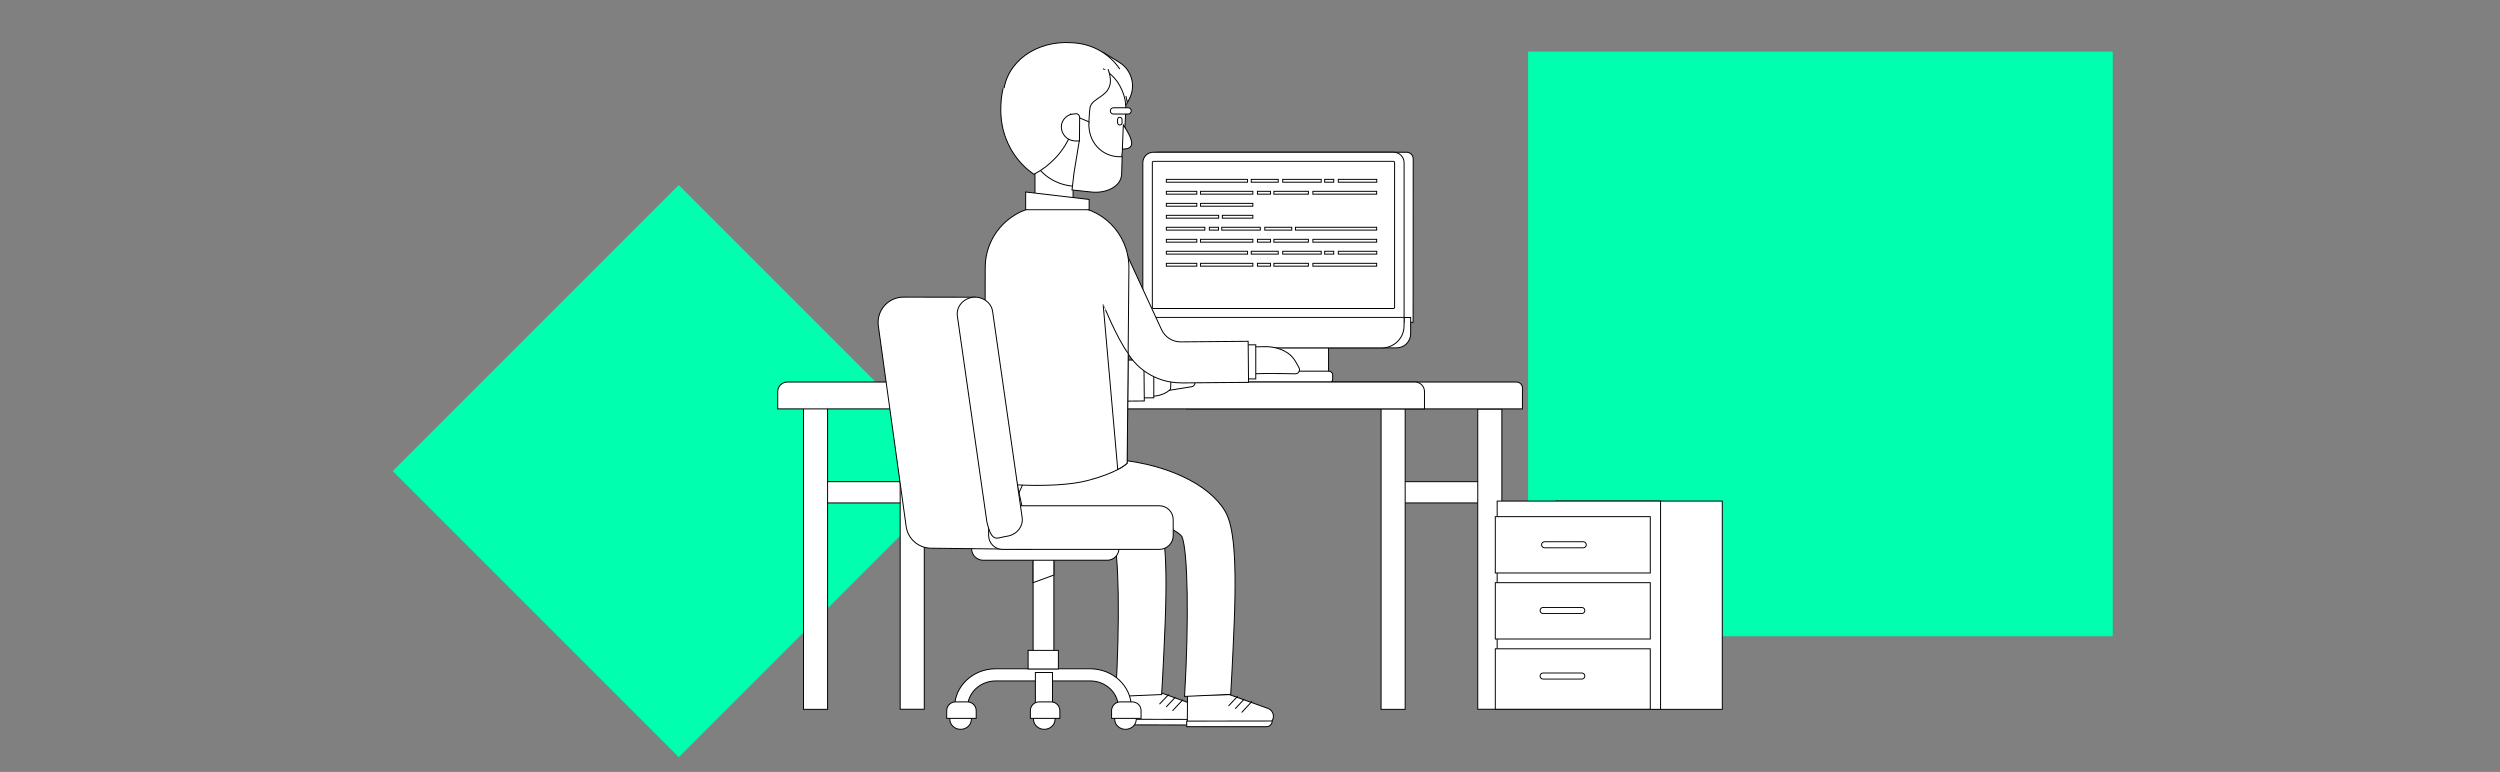 <?xml version="1.0" encoding="utf-8"?>
<!-- Generator: Adobe Illustrator 23.0.2, SVG Export Plug-In . SVG Version: 6.00 Build 0)  -->
<svg version="1.1" id="Layer_1" xmlns="http://www.w3.org/2000/svg" xmlns:xlink="http://www.w3.org/1999/xlink" x="0px" y="0px"
	 viewBox="0 0 2552 788" style="enable-background:new 0 0 2552 788;" xml:space="preserve">
<rect x="0" y="0" width="2552" height="788" fill="#808080" stroke="none"/>
<style type="text/css">
	.st0{fill:#00FFAF;}
	.st1{fill:#FFFFFF;stroke:#000000;stroke-miterlimit:10;}
	.st2{fill:none;stroke:#000000;stroke-miterlimit:10;}
</style>
<rect x="486.4" y="274.5" transform="matrix(0.707 0.707 -0.707 0.707 543.058 -349.055)" class="st0" width="413" height="413"/>
<rect x="1559.9" y="52.7" class="st0" width="596.8" height="596.8"/>
<g>
	<path class="st1" d="M1125.4,53l17.3,10.7c12.5,7.8,17,23.8,10.3,36.9c-1.3,2.6-2.2,4.3-2,4.1c0.6-0.7-26.5-51.6-26.5-51.6"/>
	<path class="st1" d="M1085.8,218.4H1066c-5.2,0-9.5-4.3-9.5-9.5v-53c0-5.2,4.3-9.5,9.5-9.5h19.9c5.2,0,9.5,4.3,9.5,9.5v53
		C1095.3,214.1,1091.1,218.4,1085.8,218.4z"/>
	<path class="st1" d="M1149.3,98.1c0.6,2.2,1.1,4.4,1.4,6.6c0.4,3.4-15.5,9.1-15.7,12.7l2.6,7.2c-19.5-7-2.3,3.7-2.3,3.7
		c-5.8,17.2-3.8,26.7-20.3,33.2c-8.2,3.2-17.3,4.8-26.7,4.1c-12.6-0.9-23.8,3.1-33-1.3c-1.9-0.9-3.7-2.1-5.4-3.8
		c-3.2-3.2-6.1-6.8-8.6-10.6c-1-1.5-1.9-3.1-2.7-4.6c-5-9.6-15.2-37.9-14.4-49.5c2.3-32.7,33.7-54.7,69.8-52.2
		c1,0.1,1.9,0.1,2.7,0.2c19.5,1.4,36.2,11.7,46.4,26.7"/>
	<path class="st1" d="M1075.4,69.9"/>
	<path class="st1" d="M1126,70.1c4.2,2.5,8,5.7,11.3,9.3c4.7,5.1,7.7,11.1,9.9,17.6c0.2,0.4,0.2,0.7,0.3,1.1
		c0.6,2.2,1.1,4.4,1.4,6.6c0.4,3.4,0.5,6.9,0.2,10.5l-0.5,9l-0.8,14.9l-1.2,5.3c-0.1,2.3-1.3,14.7-1.7,17
		c-4.1,21.1-17.9,25.6-39.4,28.3c-0.6,0.1-1.3,0.2-1.9,0.2c-2.3,0.2-4.6,0.2-6.9,0.2c-2.3-0.1-4.5-0.4-6.8-0.8
		c-4.3-0.8-8.4-2.1-12.3-4c0,0,0,0-0.1,0c-9.5-4.4-17.3-11.8-22.4-20.8c-3.9-6.8-6.1-14.5-6.4-22.7c0-0.6,0-1.1,0-1.7
		c0-0.6,0-1.4,0.1-2v-0.3l0.1-1.6l0.2-4.2l0.7-14.6v-0.2l0,0l0.2-2.7l0.1-2.1l0.1-1.9v-0.5c0.2-3.4,0.9-6.6,1.9-9.8
		c0.6-2.2,1.5-4.4,2.4-6.4c0.2-0.3,0.2-0.6,0.4-1c0.7-1.7,1.6-3.4,2.6-4.9l0,0"/>
	<path class="st1" d="M1131.1,70.6c10.6,29.1-17.2,26.7-18.5,40c-0.2,1.5-0.6,3.7-1.1,14.6l-2.1,6.9c-0.6,2.1-2.6,3.6-4.8,3.6
		c-2.7,0-5-2.3-5-5v-0.2l0.2-10.9l-5.4,14.4c-3.9,10.3-9.8,19.7-17.3,27.6c-6.2,6.5-13.5,12.1-21.6,16.3c0,0-33.9-20.1-33.9-66.1
		c0-3.6,0.2-7.4,0.6-11.5c0.4-3.6,1.1-6.9,1.8-10"/>
	<path class="st1" d="M1155.2,146c0,0.1,0,0.7,0,0.7c-0.1,3.2-2.8,5.7-9.5,5.4l1-24.6C1152.1,136,1154.8,140.9,1155.2,146z"/>
	<path class="st1" d="M1151.6,116.4h-15c-1.8,0-3.2-1.5-3.2-3.2l0,0c0-1.8,1.5-3.2,3.2-3.2h15c1.8,0,3.2,1.5,3.2,3.2l0,0
		C1154.8,114.9,1153.3,116.4,1151.6,116.4z"/>
	<path class="st1" d="M1143.1,127.6L1143.1,127.6c-1.2,0-2.3-1.1-2.3-2.3V122c0-1.2,1.1-2.3,2.3-2.3l0,0c1.2,0,2.3,1.1,2.3,2.3v3.3
		C1145.4,126.6,1144.4,127.6,1143.1,127.6z"/>
	<path class="st1" d="M1145.5,159.8l-0.5,17.1c0,14.6-17.4,20.5-30.2,19.2l-20.5-2.2l2.1-17.8l5.6-34l-9-25.5l18.6,7.8l0,0
		c-1.4,20.2,13.1,36.5,33.3,35.6L1145.5,159.8z"/>
	<path class="st1" d="M1098.4,116.1c2.1,0,3.7,1.7,3.7,3.8l-0.1,12.8l-0.1,11.2h-4.4c-0.3,0-0.6,0-1-0.1
		c-7.4-0.6-13.1-6.9-13.1-14.3c0-3.8,1.6-7,4.2-9.5c2.3-2.3,5.4-3.6,8.9-3.7l0,0c0.4-0.1,0.7-0.1,1.1-0.1L1098.4,116.1z"/>
	<g>
		<rect x="966.6" y="489.8" class="st1" width="118" height="21.7"/>
		<line class="st2" x1="926.3" y1="692.8" x2="926.3" y2="701.1"/>
		<rect x="1417.8" y="491.7" class="st1" width="108.1" height="21.7"/>
		<rect x="1508.5" y="417.6" class="st1" width="24.6" height="306.4"/>
		<rect x="1409.8" y="415.8" class="st1" width="24.6" height="308.3"/>
		<rect x="828.2" y="491.7" class="st1" width="108.1" height="21.7"/>
		<rect x="918.9" y="417.6" class="st1" width="24.6" height="306.4"/>
		<rect x="820.2" y="415.8" class="st1" width="24.6" height="308.3"/>
		<g>
			<rect x="1275.1" y="211.8" class="st1" width="81.1" height="174.5"/>
			<g>
				<g>
					<path class="st1" d="M1442.5,329h-266.7V162.2c0-3.7,3-6.8,6.8-6.8h253.2c3.7,0,6.8,3,6.8,6.8L1442.5,329L1442.5,329z"/>
					<path class="st1" d="M1425.7,355.1h-238.2c-7.8,0-14.2-6.4-14.2-14.2v-16.8h266.7v16.8C1439.9,348.8,1433.5,355.1,1425.7,355.1
						z"/>
					<path class="st1" d="M1433.3,166.1V329h-266.7V166.1c0-5.9,4.8-10.7,10.7-10.7h245.5C1428.5,155.5,1433.3,160.2,1433.3,166.1z"
						/>
					<path class="st1" d="M1423.6,165.7v148.2c0,0.6-0.5,1-1,1h-245.3c-0.6,0-1-0.5-1-1V165.7c0-0.6,0.5-1,1-1h245.3
						C1423.2,164.8,1423.6,165.2,1423.6,165.7z"/>
					<path class="st1" d="M1433.3,324v8.6c0,9.1-5.3,16.8-13,20.4c-2.9,1.4-6.1,2.1-9.5,2.1h-221.7c-12.4,0-22.5-10.1-22.5-22.5V324
						H1433.3z"/>
				</g>
				<g>
					<g>
						<rect x="1190.6" y="183.1" class="st1" width="82.9" height="2.9"/>
						<rect x="1309.4" y="183.1" class="st1" width="39.3" height="2.9"/>
						<rect x="1366.1" y="183.1" class="st1" width="39.3" height="2.9"/>
						<rect x="1352.2" y="183.1" class="st1" width="9.3" height="2.9"/>
						<rect x="1277.3" y="183.1" class="st1" width="27.5" height="2.9"/>
					</g>
					<g>
						<rect x="1190.6" y="256.5" class="st1" width="82.9" height="2.9"/>
						<rect x="1309.4" y="256.5" class="st1" width="39.3" height="2.9"/>
						<rect x="1366.1" y="256.5" class="st1" width="39.3" height="2.9"/>
						<rect x="1352.2" y="256.5" class="st1" width="9.3" height="2.9"/>
						<rect x="1277.3" y="256.5" class="st1" width="27.5" height="2.9"/>
					</g>
					<g>
						<rect x="1322.4" y="232" class="st1" width="82.9" height="2.9"/>
						<rect x="1247.2" y="232" class="st1" width="39.3" height="2.9"/>
						<rect x="1190.6" y="232" class="st1" width="39.3" height="2.9"/>
						<rect x="1234.5" y="232" class="st1" width="9.3" height="2.9"/>
						<rect x="1291.1" y="232" class="st1" width="27.5" height="2.9"/>
					</g>
					<g>
						<rect x="1190.6" y="195.3" class="st1" width="31.1" height="2.9"/>
						<rect x="1283.6" y="195.3" class="st1" width="13.3" height="2.9"/>
						<rect x="1340.2" y="195.3" class="st1" width="65.1" height="2.9"/>
						<rect x="1300.4" y="195.3" class="st1" width="35.2" height="2.9"/>
						<rect x="1225.5" y="195.3" class="st1" width="53.4" height="2.9"/>
					</g>
					<g>
						<rect x="1190.6" y="268.8" class="st1" width="31.1" height="2.9"/>
						<rect x="1283.6" y="268.8" class="st1" width="13.3" height="2.9"/>
						<rect x="1340.2" y="268.8" class="st1" width="65.1" height="2.9"/>
						<rect x="1300.4" y="268.8" class="st1" width="35.2" height="2.9"/>
						<rect x="1225.5" y="268.8" class="st1" width="53.4" height="2.9"/>
					</g>
					<g>
						<rect x="1190.6" y="244.3" class="st1" width="31.1" height="2.9"/>
						<rect x="1283.6" y="244.3" class="st1" width="13.3" height="2.9"/>
						<rect x="1340.2" y="244.3" class="st1" width="65.1" height="2.9"/>
						<rect x="1300.4" y="244.3" class="st1" width="35.2" height="2.9"/>
						<rect x="1225.5" y="244.3" class="st1" width="53.4" height="2.9"/>
					</g>
					<g>
						<rect x="1190.6" y="207.6" class="st1" width="31.1" height="2.9"/>
						<rect x="1225.5" y="207.6" class="st1" width="53.4" height="2.9"/>
					</g>
					<g>
						<rect x="1247.8" y="219.8" class="st1" width="31.1" height="2.9"/>
						<rect x="1190.6" y="219.8" class="st1" width="53.4" height="2.9"/>
					</g>
				</g>
			</g>
			<path class="st1" d="M1356.5,390.9h-113.1c-2.1,0-3.8-1.7-3.8-3.8v-4.4c0-2.1,1.7-3.8,3.8-3.8h113.2c2.1,0,3.8,1.7,3.8,3.8v4.4
				C1360.4,389.2,1358.7,390.9,1356.5,390.9z"/>
		</g>
		<path class="st1" d="M1554.1,417.4h-342.9v-21.3c0-3.4,2.7-6.1,6.1-6.1H1548c3.4,0,6.1,2.7,6.1,6.1L1554.1,417.4L1554.1,417.4z"/>
		<g>
			<path class="st1" d="M1454.1,399.7v17.7H793.9v-17.7c0-5.3,4.4-9.7,9.7-9.7h640.9C1449.8,390,1454.1,394.3,1454.1,399.7z"/>
		</g>
		<g>
			<rect x="1588.4" y="511.5" class="st1" width="169.7" height="212.6"/>
			<rect x="1528.3" y="511.5" class="st1" width="166.8" height="212.6"/>
			<g>
				<rect x="1526.4" y="527.4" class="st1" width="158.2" height="57.5"/>
				<rect x="1526.4" y="594.8" class="st1" width="158.2" height="57.5"/>
				<rect x="1526.4" y="662.3" class="st1" width="158.2" height="61.7"/>
			</g>
			<g>
				<path class="st1" d="M1576.7,559.2h39.5c1.7,0,3.1-1.4,3.1-3.1l0,0c0-1.7-1.4-3.1-3.1-3.1h-39.5c-1.7,0-3.1,1.4-3.1,3.1l0,0
					C1573.7,557.8,1575,559.2,1576.7,559.2z"/>
				<path class="st1" d="M1575.2,626.3h39.5c1.7,0,3.1-1.4,3.1-3.1l0,0c0-1.7-1.4-3.1-3.1-3.1h-39.5c-1.7,0-3.1,1.4-3.1,3.1l0,0
					C1572.1,624.9,1573.5,626.3,1575.2,626.3z"/>
				<path class="st1" d="M1575.2,693.2h39.5c1.7,0,3.1-1.4,3.1-3.1l0,0c0-1.7-1.4-3.1-3.1-3.1h-39.5c-1.7,0-3.1,1.4-3.1,3.1l0,0
					C1572.1,691.9,1573.5,693.2,1575.2,693.2z"/>
			</g>
		</g>
		<g>
			<g>
				<path class="st1" d="M1141.4,737l79.3,0.8c4.7,0.1,8.6-3.7,8.6-8.5l0,0c0-3.6-2.3-6.9-5.7-8.2l-39-14.1l-42.9,0.6L1141.4,737z"
					/>
				<path class="st1" d="M1222.2,740.1l-80.2-0.2v-5.7l86,0.2l0,0C1228,737.6,1225.5,740.1,1222.2,740.1z"/>
			</g>
			<g>
				<line class="st2" x1="1183.6" y1="718.8" x2="1193" y2="708.9"/>
				<line class="st2" x1="1190.4" y1="721.7" x2="1199.8" y2="711.7"/>
				<line class="st2" x1="1196.9" y1="725.6" x2="1207.4" y2="714.3"/>
			</g>
			<g>
				<path class="st1" d="M1138.8,711c4.6-77.3,3.4-148.8-2.7-163.2c-6.1-9-54.3-28.4-102.5-30.5l22.5-49.1
					c63.1,3.2,108.2,26.8,124,53.9c6.6,11.4,12.4,34.5,9.3,113.3c-1.6,41.3-3.6,73.6-3.6,73.6L1138.8,711z"/>
			</g>
			<g>
				<path class="st1" d="M1212,739.1l79.3,0.6c4.7,0,8.6-3.8,8.6-8.5l0,0c0-3.6-2.3-6.9-5.7-8.1l-39.1-14l-42.9,0.7L1212,739.1z"/>
				<path class="st1" d="M1292.9,741.8h-81.5v-5.7l87.3-0.1l0,0C1298.6,739.2,1296,741.8,1292.9,741.8z"/>
			</g>
			<g>
				<line class="st2" x1="1254.1" y1="720.6" x2="1263.4" y2="710.7"/>
				<line class="st2" x1="1260.9" y1="723.5" x2="1270.2" y2="713.5"/>
				<line class="st2" x1="1267.5" y1="727.3" x2="1278" y2="716"/>
			</g>
			<g>
				<path class="st1" d="M1126.6,468c63.1,3.2,108.2,26.8,124,53.9c6.6,11.4,12.4,34.5,9.3,113.3c-1.6,41.3-3.6,73.6-3.6,73.6
					l-47.1,2.1c4.6-77.3,3.4-148.8-2.7-163.2c-6.1-9-54.3-28.4-102.5-30.5"/>
			</g>
			<g>
				<g>
					<g>
						<path class="st1" d="M1182.6,380.3l31-5c2.3-0.3,3.8-2.5,3.5-4.8l0,0c-0.3-2.3-2.5-3.8-4.8-3.5l-31,5
							c-2.3,0.3-3.8,2.5-3.5,4.8l0,0C1178.3,379.1,1180.4,380.6,1182.6,380.3z"/>
						<path class="st1" d="M1192.5,388.6l24.9-4c2.3-0.3,3.8-2.5,3.5-4.8l0,0c-0.3-2.3-2.5-3.8-4.8-3.5l-24.9,4
							c-2.3,0.3-3.8,2.5-3.5,4.8l0,0C1188.1,387.4,1190.2,389,1192.5,388.6z"/>
						<path class="st1" d="M1186.8,399.5l29.5-4.7c2.3-0.3,3.8-2.5,3.5-4.8l0,0c-0.3-2.3-2.5-3.8-4.8-3.5l-29.5,4.7
							c-2.3,0.3-3.8,2.5-3.5,4.8l0,0C1182.4,398.3,1184.5,399.8,1186.8,399.5z"/>
					</g>
					<path class="st1" d="M1196.1,372.2c-0.3,0-4.1,0-8.2-0.1c-7.1-0.1-14.1,1.5-20.5,4.6l-12.2,6c0,0,7,20.8,8,20.9
						c23.6,4.3,31.7-6.5,31.7-6.5L1196.1,372.2z"/>
				</g>
				<rect x="1167.3" y="372.1" class="st1" width="10.5" height="34"/>
			</g>
			<g>
				<path class="st1" d="M1098.8,409.9c-24.6,0-47.3-14.4-57.6-36.8l-0.5-1.1l-32.3-98.7l39.8-13l31.5,96.1
					c3.7,7.2,11.2,11.7,19.4,11.6l68.6-0.6l0.4,41.9l-68.6,0.6C1099.2,409.9,1098.9,409.9,1098.8,409.9z"/>
			</g>
			<g>
				<g>
					<path class="st1" d="M1322.6,369.2c-2.6-4.6-6.4-8.3-11.2-10.7c0,0-0.1,0-0.1-0.1c-6.4-3.2-13.4-4.7-20.5-4.5l-13.7,0.2
						c0,0-3.5,29.6-3.3,28.6c0.3-1.9,33.3-1.5,48.4-1.1c3.2,0.1,5.4-3.5,3.8-6.3L1322.6,369.2z"/>
				</g>
				<rect x="1268.9" y="352" class="st1" width="13" height="34.8"/>
			</g>
			<g>
				<path class="st1" d="M1205.3,390.8c-24.6,0-47.3-14.4-57.6-36.8l-46.5-100.7l38-17.5l46.5,100.7c3.6,7.7,11.2,12.6,19.8,12.5
					l68.6-0.6l0.4,41.9l-68.6,0.6C1205.7,390.8,1205.5,390.8,1205.3,390.8z"/>
			</g>
			<path class="st1" d="M1152.4,273.1l-0.8,87.9l-1,111.8c0,0-2.4,2.7-9.6,6.5c-6.2,3.3-16.1,7.4-31,11.3
				c-17.5,4.5-41.9,5.3-62.9,4.7c-23.1-0.6-41.9-2.6-41.9-2.6l0.5-219.6c0-30.9,22.4-56.6,51.8-61.8c3.6-0.6,7.2-0.9,10.9-0.9h21.2
				C1124.4,210.3,1152.4,238.4,1152.4,273.1z"/>
			<g>
				<g>
					<rect x="1054.6" y="561.4" class="st1" width="21.2" height="121.5"/>
					<path class="st1" d="M1054.6,568.2v26.6l21.2-7.8v-18C1070.5,568.9,1060.3,568.5,1054.6,568.2z"/>
				</g>
				<path class="st1" d="M1130.3,571.9h-126.7c-6.5,0-11.8-5.3-11.8-11.8l0,0c0-6.5,5.3-11.8,11.8-11.8h126.8
					c6.5,0,11.8,5.3,11.8,11.8l0,0C1142.2,566.6,1136.8,571.9,1130.3,571.9z"/>
				<g>
					<g>
						<path class="st1" d="M1154.9,722.2h-13.3c0-14.9-12.8-27.1-28.7-27.1h-96.5c-15.8,0-28.7,12.1-28.7,27.1h-13.3
							c0-21.8,18.8-39.5,41.9-39.5h96.5C1136.1,682.7,1154.9,700.3,1154.9,722.2z"/>
					</g>
					<rect x="1049.5" y="663.9" class="st1" width="30.9" height="19"/>
				</g>
				<g>
					<ellipse class="st1" cx="980.6" cy="734.2" rx="11" ry="10.3"/>
					<path class="st1" d="M996.5,733.3h-30.1v-7.9c0-4.9,4-8.9,8.9-8.9h12.3c4.9,0,8.9,4,8.9,8.9L996.5,733.3L996.5,733.3z"/>
					<ellipse class="st1" cx="1148.9" cy="734.2" rx="11" ry="10.3"/>
					<path class="st1" d="M1164.8,733.3h-30.1v-7.9c0-4.9,4-8.9,8.9-8.9h12.3c4.9,0,8.9,4,8.9,8.9L1164.8,733.3L1164.8,733.3z"/>
				</g>
				<rect x="1056.9" y="686.5" class="st1" width="17.5" height="37.4"/>
				<g>
					<ellipse class="st1" cx="1066" cy="734.2" rx="11" ry="10.3"/>
					<path class="st1" d="M1081.9,733.3h-30.1v-7.9c0-4.9,4-8.9,8.9-8.9h12.3c4.9,0,8.9,4,8.9,8.9L1081.9,733.3L1081.9,733.3z"/>
				</g>
			</g>
			<path class="st1" d="M896.6,332.7l28.4,204.7c1.7,12.4,12.2,21.8,24.7,22.2l103.4,1.2l-57.5-257.4l-73.5-0.1
				C906.5,303.4,894.5,317.2,896.6,332.7z"/>
			<path class="st1" d="M1183.5,560.8h-160.2c-7.8,0-14.1-6.4-14.1-14.1v-16.3c0-7.8,6.4-14.1,14.1-14.1h160.2
				c7.8,0,14.1,6.4,14.1,14.1v16.3C1197.7,554.4,1191.3,560.8,1183.5,560.8z"/>
			<polygon class="st1" points="1111.8,214.1 1047,214.1 1047,196 1111.8,203.6 			"/>
			<path class="st1" d="M1007.4,532.7l-30.1-209.9c-1.4-9.4,5.7-18,15.6-19.3l0,0c9.9-1.3,19.2,5.3,20.4,14.7l30.1,209.9
				c1.4,9.4-5.7,18-15.6,19.3l0,0C1017.9,548.6,1012.8,555.6,1007.4,532.7z"/>
			<path class="st1" d="M1151.7,360.9l-1.1,111.9c0,0-2.4,2.7-9.6,6.5l-14.9-168.6C1126.2,310.6,1139.8,344.8,1151.7,360.9z"/>
		</g>
	</g>
</g>
</svg>

